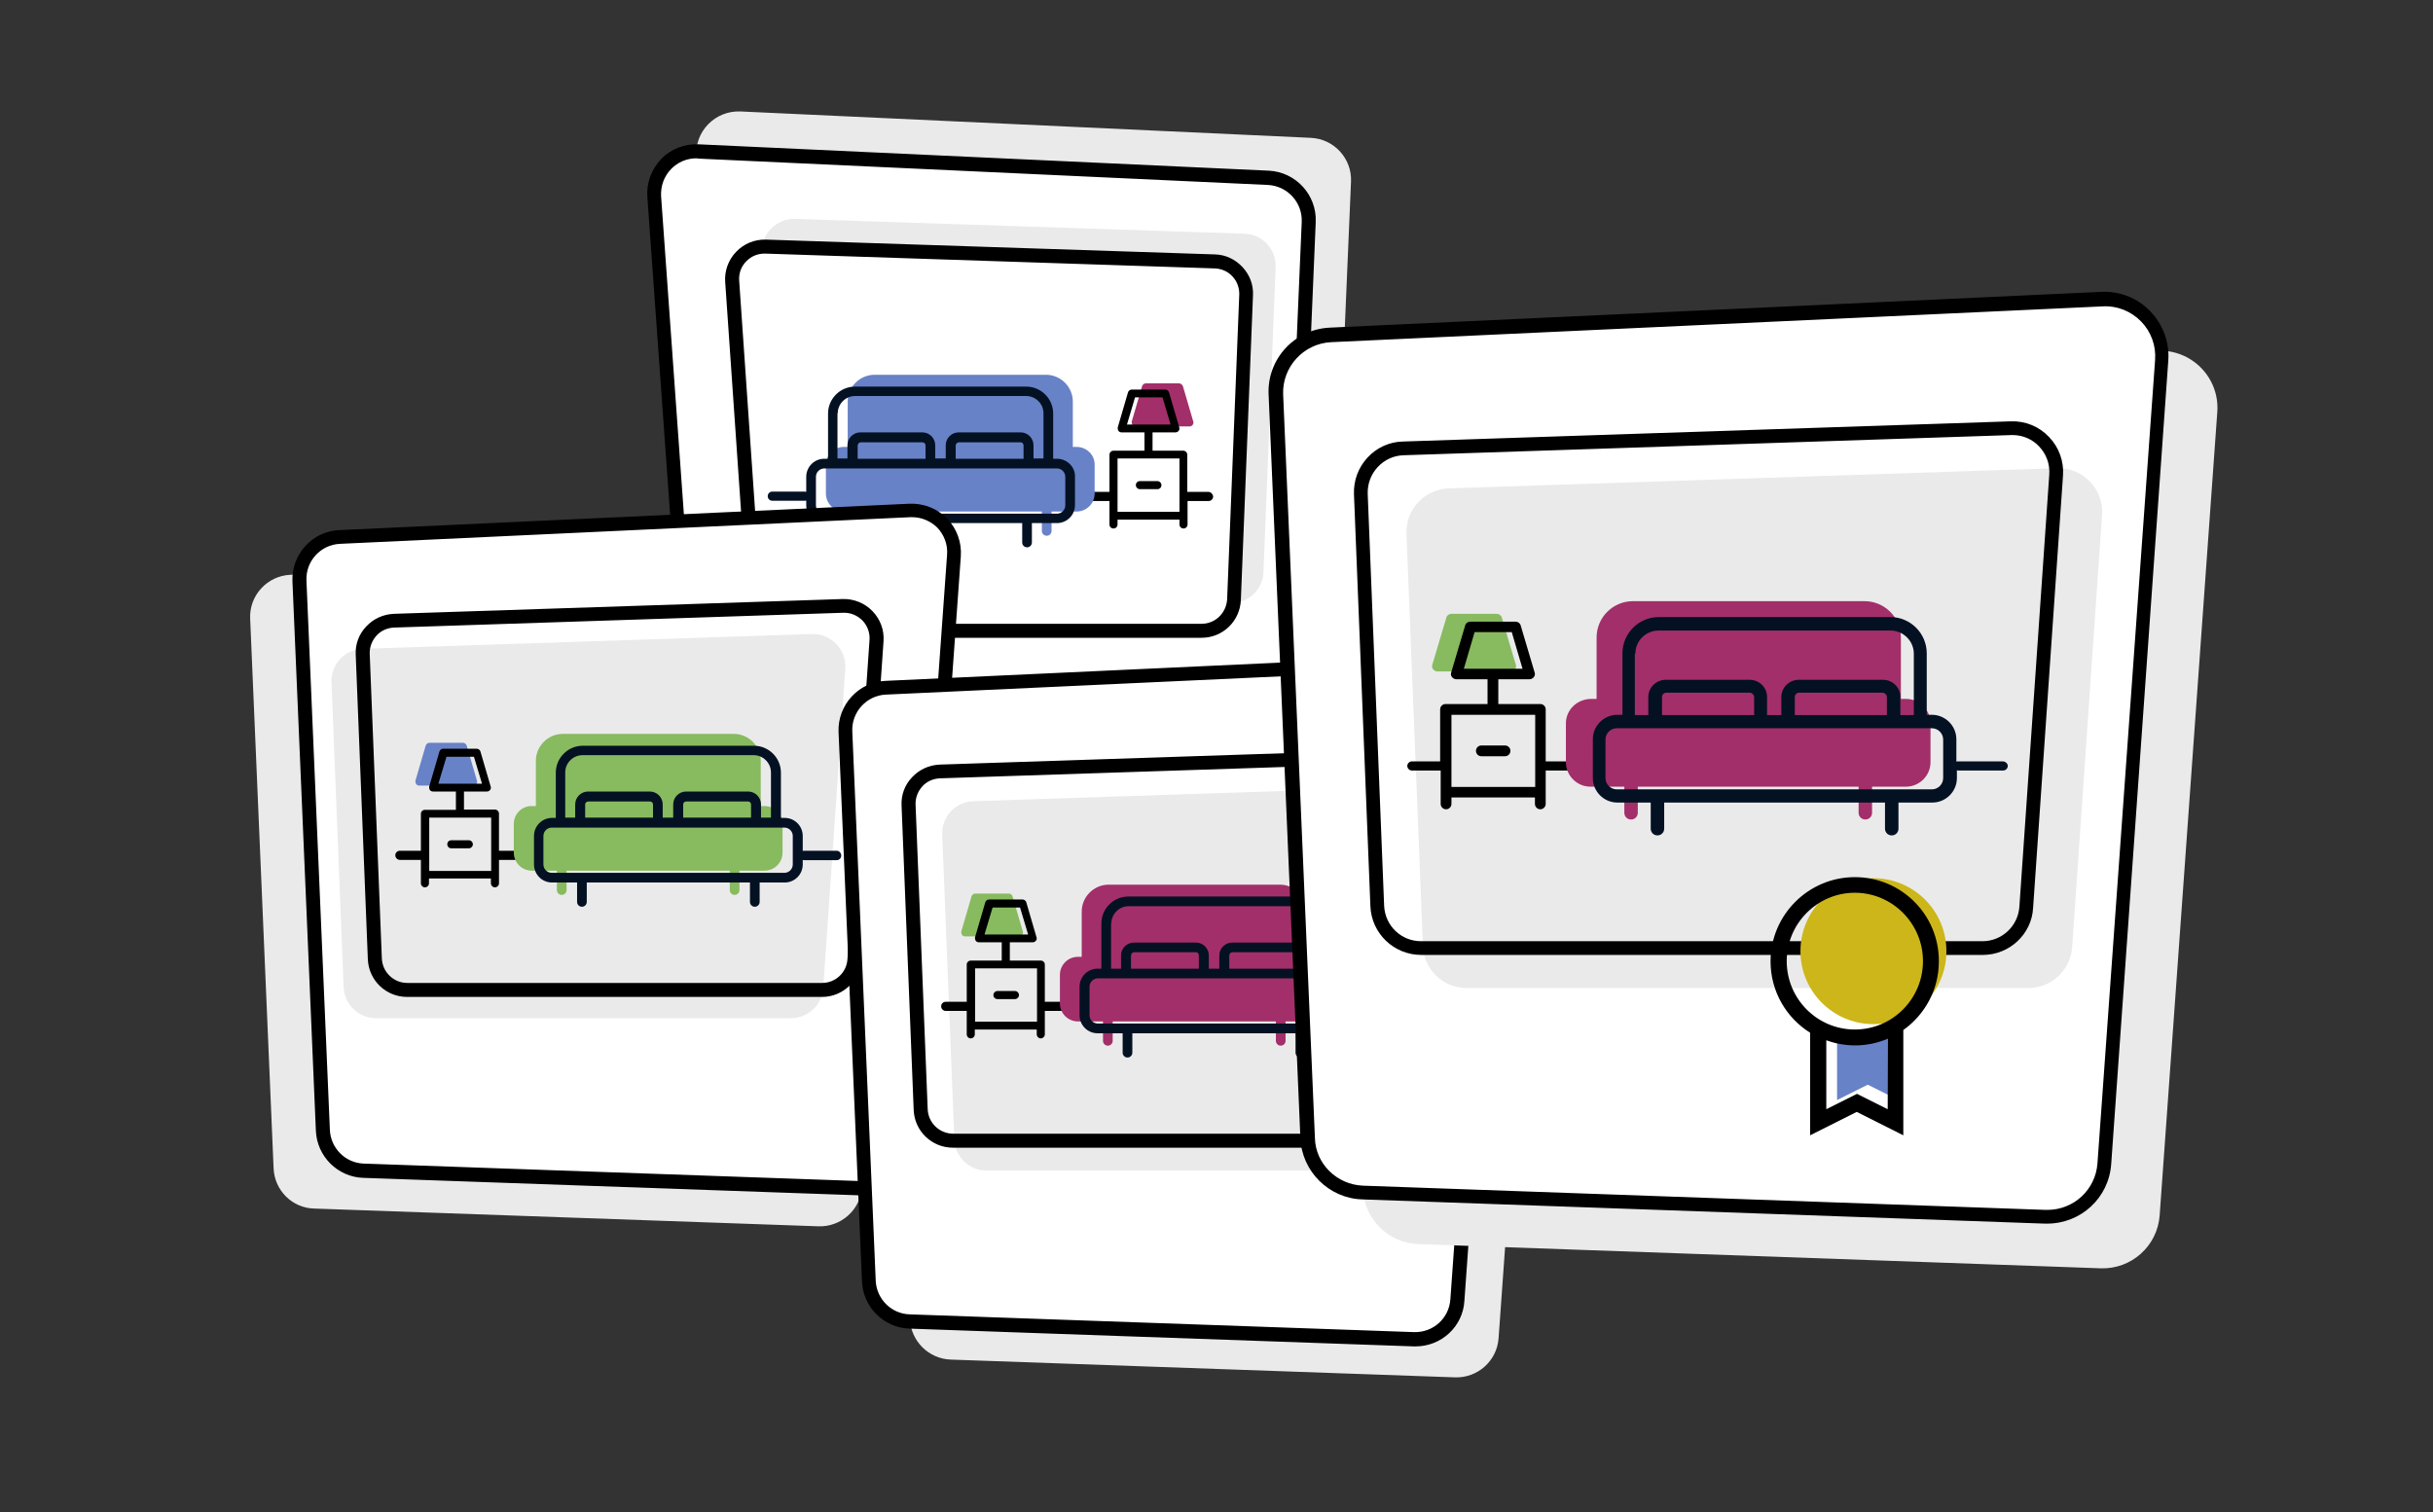 <?xml version="1.0" encoding="utf-8"?>
<!-- Generator: Adobe Illustrator 26.3.1, SVG Export Plug-In . SVG Version: 6.00 Build 0)  -->
<svg version="1.1" id="Capa_1" xmlns="http://www.w3.org/2000/svg" xmlns:xlink="http://www.w3.org/1999/xlink" x="0px" y="0px"
	 viewBox="0 0 903.5 561.7" style="enable-background:new 0 0 903.5 561.7;" xml:space="preserve">
<rect x="0" y="0" width="903.5" height="561.7" fill="#333333" stroke="none"/>
<style type="text/css">
	.st0{fill:#EAEAEA;}
	.st1{fill:#FFFFFF;}
	.st2{fill:#A22F69;}
	.st3{fill:#6882C7;}
	.st4{fill:#041123;}
	.st5{fill:#88BA5F;}
	.st6{fill:#CCB619;}
</style>
<g>
	<path class="st0" d="M477.9,286.7l-187.3,6.6c-8.4,0.3-15.6-6.1-16.2-14.5L258.6,58.2c-0.7-9.4,7-17.2,16.4-16.8l211.8,9.8
		c8.6,0.4,15.3,7.7,14.9,16.3L493,271.7C492.7,279.8,486.1,286.4,477.9,286.7L477.9,286.7z"/>
	<g>
		<path class="st1" d="M462.3,301.5L275,308.1c-8.4,0.3-15.6-6.1-16.2-14.5L243,73c-0.7-9.4,7-17.2,16.4-16.8L471.2,66
			c8.6,0.4,15.3,7.7,14.9,16.3l-8.7,204.1C477.1,294.7,470.5,301.2,462.3,301.5L462.3,301.5z"/>
		<path d="M274.4,310.7c-9.6,0-17.5-7.3-18.2-17L240.4,73.2c-0.4-5.2,1.5-10.3,5.1-14.1s8.7-5.7,13.9-5.5l211.8,9.8
			c10,0.5,17.8,9,17.4,19L480,286.6c-0.4,9.5-8.1,17.1-17.6,17.5l-187.3,6.6C274.9,310.7,274.6,310.7,274.4,310.7L274.4,310.7z
			 M258.6,58.8c-3.5,0-6.9,1.4-9.4,4c-2.6,2.7-3.9,6.3-3.7,10.1l15.8,220.5c0.5,7.1,6.4,12.4,13.5,12.2l187.3-6.6
			c6.8-0.2,12.3-5.8,12.6-12.5l8.7-204.1c0.3-7.2-5.3-13.3-12.5-13.7l-211.8-9.8C259.1,58.8,258.9,58.8,258.6,58.8L258.6,58.8z"/>
	</g>
	<path class="st0" d="M457.2,224H303.1c-6.3,0-11.6-4.9-12-11.2l-8.2-118.6c-0.5-7.1,5.3-13.1,12.4-12.9l166.8,5.5
		c6.7,0.2,11.9,5.8,11.6,12.5l-4.5,113.1C469,218.9,463.7,224,457.2,224L457.2,224z"/>
	<g>
		<path class="st1" d="M446.2,234.3H292.1c-6.3,0-11.6-4.9-12-11.2l-8.2-118.6c-0.5-7.1,5.3-13.1,12.4-12.9l166.8,5.5
			c6.7,0.2,11.9,5.8,11.6,12.5l-4.5,113.1C458,229.2,452.7,234.3,446.2,234.3L446.2,234.3z"/>
		<path d="M446.2,236.9H292.1c-7.6,0-14.1-6-14.6-13.6l-8.2-118.6c-0.3-4.1,1.2-8.2,4.1-11.2s6.8-4.6,11-4.5l166.8,5.5
			c3.9,0.1,7.5,1.8,10.2,4.7c2.7,2.9,4.1,6.6,3.9,10.5l-4.5,113.1C460.5,230.7,454.1,236.9,446.2,236.9L446.2,236.9z M283.9,94.2
			c-2.6,0-5,1-6.8,2.9c-1.9,1.9-2.8,4.5-2.6,7.2l8.2,118.6c0.3,4.9,4.5,8.8,9.4,8.8h154.1c5.1,0,9.2-4,9.5-9.1l4.5-113.1
			c0.1-2.5-0.8-5-2.5-6.8c-1.7-1.9-4.1-2.9-6.6-3l-166.8-5.5C284.1,94.2,284,94.2,283.9,94.2L283.9,94.2z"/>
	</g>
	<path class="st2" d="M433.2,158.4h8.5c0.5,0,0.9-0.2,1.2-0.6c0.3-0.4,0.4-0.9,0.2-1.3l-3.8-13c-0.2-0.6-0.8-1.1-1.4-1.1h-12.4
		c-0.6,0-1.2,0.4-1.4,1.1l-3.8,13c-0.1,0.4,0,0.9,0.2,1.3c0.3,0.4,0.7,0.6,1.2,0.6H433.2L433.2,158.4z"/>
	<g>
		<path d="M423.3,181.7h6.5c0.8,0,1.5-0.6,1.5-1.5c0-0.8-0.7-1.5-1.5-1.5h-6.5c-0.8,0-1.5,0.6-1.5,1.5
			C421.8,181,422.5,181.7,423.3,181.7z"/>
		<path d="M448.7,182.7h-7.8v-13.8c0-0.8-0.7-1.5-1.5-1.5H428v-6.8h8.5c0.5,0,0.9-0.2,1.2-0.6c0.3-0.4,0.4-0.8,0.2-1.3l-3.8-13
			c-0.2-0.6-0.8-1-1.4-1h-12.4c-0.6,0-1.2,0.4-1.4,1l-3.8,13c-0.1,0.4,0,0.9,0.2,1.3c0.3,0.4,0.7,0.6,1.2,0.6h8.5v6.8h-11.5
			c-0.8,0-1.5,0.7-1.5,1.5v13.8h-14.5c-1,0-1.7,0.8-1.7,1.7c0,1,0.8,1.7,1.7,1.7h14.5v8.7c0,0.8,0.6,1.5,1.5,1.5s1.5-0.7,1.5-1.5
			V193h23v1.8c0,0.8,0.6,1.5,1.5,1.5s1.5-0.7,1.5-1.5v-8.7h7.8c1,0,1.7-0.8,1.7-1.7C450.4,183.5,449.6,182.7,448.7,182.7z
			 M418.5,157.7L418.5,157.7l3-10.1h10.2l3,10.1H418.5z M438,190.1h-23v-19.8h23V190.1z"/>
	</g>
	<path class="st3" d="M399.8,166h-1.4v-16.8c0-5.5-4.5-10-10-10h-63.6c-5.5,0-10,4.5-10,10V166h-1.4c-3.7,0-6.7,3-6.7,6.7v10.6
		c0,3.7,3,6.7,6.7,6.7h9.3v7.2c0,1,0.8,1.8,1.8,1.8s1.8-0.8,1.8-1.8V190h60.6v7.2c0,1,0.8,1.8,1.8,1.8s1.8-0.8,1.8-1.8V190h9.3
		c3.7,0,6.7-3,6.7-6.7v-10.6C406.6,169,403.5,166,399.8,166L399.8,166z"/>
	<path class="st4" d="M392.5,170.4L392.5,170.4h-1.4v-16.8c0-5.5-4.5-10-10-10h-63.6c-5.5,0-10,4.5-10,10v16.8h-1.4
		c-3.7,0-6.7,3-6.7,6.7v5.6c-0.1,0-0.3-0.1-0.4-0.1h-12.2c-1,0-1.7,0.8-1.7,1.7c0,1,0.8,1.7,1.7,1.7h12.2c0.1,0,0.3,0,0.4-0.1v1.7
		c0,3.7,3,6.7,6.7,6.7h9.3v7.2c0,1,0.8,1.8,1.8,1.8s1.8-0.8,1.8-1.8v-7.2h60.6v7.2c0,1,0.8,1.8,1.8,1.8s1.8-0.8,1.8-1.8v-7.2h9.3
		c3.7,0,6.7-3,6.7-6.7v-10.6C399.3,173.4,396.2,170.4,392.5,170.4z M311.1,153.5c0-3.5,2.9-6.4,6.4-6.4h63.6c3.5,0,6.4,2.9,6.4,6.4
		v16.8h-3.7v-4.9c0-2.6-2.1-4.8-4.8-4.8h-23c-2.6,0-4.8,2.1-4.8,4.8v4.9h-3.9v-4.9c0-2.6-2.1-4.8-4.8-4.8h-23
		c-2.6,0-4.8,2.1-4.8,4.8v4.9h-3.7V153.5z M380.1,165.5v4.9h-25.2v-4.9c0-0.6,0.5-1.2,1.2-1.2h23
		C379.6,164.3,380.1,164.8,380.1,165.5z M343.7,165.5v4.9h-25.2v-4.9c0-0.6,0.5-1.2,1.1-1.2h23C343.2,164.3,343.7,164.8,343.7,165.5
		z M395.6,187.7c0,1.7-1.4,3.1-3.1,3.1h-86.4c-1.7,0-3.1-1.4-3.1-3.1v-10.6c0-1.7,1.4-3.1,3.1-3.1h86.4c1.7,0,3.1,1.4,3.1,3.1V187.7
		z"/>
</g>
<g>
	<path class="st0" d="M116.6,448.9l187.3,6.6c8.4,0.3,15.6-6.1,16.2-14.5L336,220.5c0.7-9.4-7-17.2-16.4-16.8l-211.8,9.8
		c-8.6,0.4-15.3,7.7-14.9,16.3l8.7,204.1C101.9,442.1,108.5,448.7,116.6,448.9L116.6,448.9z"/>
	<g>
		<path class="st1" d="M135,434.8l187.3,6.6c8.4,0.3,15.6-6.1,16.2-14.5l15.8-220.6c0.7-9.4-7-17.2-16.4-16.8l-211.8,9.8
			c-8.6,0.4-15.3,7.7-14.9,16.3l8.7,204.1C120.3,428,126.9,434.6,135,434.8L135,434.8z"/>
		<path d="M322.9,444.1c-0.2,0-0.4,0-0.7,0l-187.3-6.6c-9.5-0.3-17.2-8-17.6-17.5l-8.7-204.1c-0.4-10,7.4-18.6,17.4-19l211.8-9.8
			c5.2-0.2,10.3,1.8,13.9,5.5c3.6,3.7,5.5,8.9,5.1,14.1l-15.8,220.6C340.4,436.7,332.5,444.1,322.9,444.1L322.9,444.1z M338.7,192.1
			c-0.2,0-0.4,0-0.6,0L126.3,202c-7.2,0.3-12.8,6.4-12.5,13.6l8.7,204.1c0.3,6.8,5.8,12.3,12.6,12.5l187.3,6.6
			c7.1,0.2,13-5.1,13.5-12.2l15.8-220.6c0.3-3.7-1.1-7.4-3.7-10.1C345.6,193.6,342.3,192.1,338.7,192.1L338.7,192.1z"/>
	</g>
	<path class="st0" d="M139.6,378.2h154.1c6.3,0,11.6-4.9,12-11.2l8.2-118.6c0.5-7.1-5.3-13.1-12.4-12.9L134.7,241
		c-6.7,0.2-11.9,5.8-11.6,12.5l4.5,113.1C127.9,373.1,133.2,378.2,139.6,378.2L139.6,378.2z"/>
	<path d="M305.3,370.3H151.2c-7.9,0-14.3-6.2-14.6-14l-4.5-113.1c-0.2-3.9,1.2-7.7,3.9-10.5c2.7-2.9,6.3-4.5,10.2-4.7l166.8-5.5
		c4.1-0.1,8.1,1.5,11,4.5s4.4,7,4.1,11.2l-8.2,118.6C319.3,364.3,312.9,370.3,305.3,370.3L305.3,370.3z M313.5,227.6
		c-0.1,0-0.2,0-0.3,0l-166.8,5.5c-2.5,0.1-4.9,1.1-6.6,3s-2.6,4.3-2.5,6.8l4.5,113.1c0.2,5.1,4.4,9.1,9.4,9.1h154.1
		c5,0,9.1-3.9,9.4-8.8l8.2-118.6c0.2-2.7-0.8-5.3-2.6-7.2C318.4,228.6,316,227.6,313.5,227.6L313.5,227.6z"/>
	<path class="st3" d="M167.1,291.8h8.6c0.5,0,0.9-0.2,1.2-0.6c0.3-0.4,0.4-0.9,0.2-1.3l-3.8-13c-0.2-0.6-0.8-1-1.4-1h-12.4
		c-0.6,0-1.2,0.4-1.4,1l-3.8,13c-0.1,0.4,0,0.9,0.2,1.3c0.3,0.4,0.7,0.6,1.2,0.6H167.1L167.1,291.8z"/>
	<g>
		<path d="M167.6,315.1h6.5c0.8,0,1.5-0.7,1.5-1.5s-0.7-1.5-1.5-1.5h-6.5c-0.8,0-1.5,0.6-1.5,1.5S166.8,315.1,167.6,315.1z"/>
		<path d="M199.8,316h-14.5v-13.8c0-0.8-0.7-1.5-1.5-1.5h-11.5V294h8.5c0.5,0,0.9-0.2,1.2-0.6c0.3-0.4,0.4-0.8,0.2-1.3l-3.8-13
			c-0.2-0.6-0.8-1-1.4-1h-12.4c-0.6,0-1.2,0.4-1.4,1l-3.8,13c-0.1,0.4,0,0.9,0.2,1.3c0.3,0.4,0.7,0.6,1.2,0.6h8.5v6.8h-11.5
			c-0.8,0-1.5,0.6-1.5,1.5V316h-7.8c-1,0-1.7,0.8-1.7,1.7s0.8,1.7,1.7,1.7h7.8v8.7c0,0.8,0.7,1.5,1.5,1.5c0.8,0,1.5-0.7,1.5-1.5
			v-1.8h23v1.8c0,0.8,0.7,1.5,1.5,1.5s1.5-0.7,1.5-1.5v-8.7h14.5c1,0,1.7-0.8,1.7-1.7S200.8,316,199.8,316z M162.8,291.1
			L162.8,291.1l3-10H176l3,10H162.8z M182.4,323.5h-23v-19.8h23V323.5z"/>
	</g>
	<path class="st5" d="M190.8,306.1v10.6c0,3.7,3,6.7,6.7,6.7h9.3v7.2c0,1,0.8,1.8,1.8,1.8s1.8-0.8,1.8-1.8v-7.2h60.6v7.2
		c0,1,0.8,1.8,1.8,1.8s1.8-0.8,1.8-1.8v-7.2h9.3c3.7,0,6.7-3,6.7-6.7v-10.6c0-3.7-3-6.7-6.7-6.7h-1.4v-16.8c0-5.5-4.5-10-10-10H209
		c-5.5,0-10,4.5-10,10v16.8h-1.4C193.8,299.3,190.8,302.3,190.8,306.1L190.8,306.1z"/>
	<path class="st4" d="M310.7,316h-12.2c-0.1,0-0.3,0-0.4,0.1v-5.6c0-3.7-3-6.7-6.7-6.7h-1.4v-16.8c0-5.5-4.5-10-10-10h-63.6
		c-5.5,0-10,4.5-10,10v16.8h-1.4c-3.7,0-6.7,3-6.7,6.7h0v10.6c0,3.7,3,6.7,6.7,6.7h9.3v7.2c0,1,0.8,1.8,1.8,1.8s1.8-0.8,1.8-1.8
		v-7.2h60.6v7.2c0,1,0.8,1.8,1.8,1.8s1.8-0.8,1.8-1.8v-7.2h9.3c3.7,0,6.7-3,6.7-6.7v-1.7c0.1,0,0.3,0.1,0.4,0.1h12.2
		c1,0,1.7-0.8,1.7-1.7S311.7,316,310.7,316z M209.9,286.9c0-3.5,2.9-6.4,6.4-6.4h63.6c3.5,0,6.4,2.9,6.4,6.4v16.8h-3.7v-4.9
		c0-2.6-2.1-4.8-4.8-4.8h-23c-2.6,0-4.8,2.1-4.8,4.8v4.9h-3.9v-4.9c0-2.6-2.1-4.8-4.8-4.8h-22.9c-2.6,0-4.8,2.1-4.8,4.8v4.9h-3.7
		V286.9z M278.9,298.8v4.9h-25.2v-4.9c0-0.6,0.5-1.1,1.1-1.1h23C278.4,297.7,278.9,298.2,278.9,298.8z M242.5,298.8v4.9h-25.2v-4.9
		c0-0.6,0.5-1.1,1.2-1.1h22.9C242,297.7,242.5,298.2,242.5,298.8z M294.4,321.1c0,1.7-1.4,3.1-3.1,3.1h-86.4c-1.7,0-3.1-1.4-3.1-3.1
		v-10.6c0-1.7,1.4-3.1,3.1-3.1h86.4c1.7,0,3.1,1.4,3.1,3.1V321.1z"/>
</g>
<g>
	<path class="st0" d="M353,505l187.3,6.6c8.4,0.3,15.6-6.1,16.2-14.5l15.8-220.5c0.7-9.4-7-17.2-16.4-16.8l-211.8,9.8
		c-8.6,0.4-15.3,7.7-14.9,16.3l8.7,204.1C338.3,498.2,344.9,504.7,353,505L353,505z"/>
	<g>
		<path class="st1" d="M337.8,490.9l187.3,6.6c8.4,0.3,15.6-6.1,16.2-14.5l15.8-220.5c0.7-9.4-7-17.2-16.4-16.8l-211.8,9.8
			c-8.6,0.4-15.3,7.7-14.9,16.3l8.7,204.1C323,484.1,329.6,490.6,337.8,490.9L337.8,490.9z"/>
		<path d="M525.7,500.1c-0.2,0-0.4,0-0.7,0l-187.3-6.6c-9.5-0.3-17.2-8-17.6-17.5l-8.7-204.1c-0.4-10,7.4-18.6,17.4-19l211.8-9.8
			c5.2-0.2,10.3,1.8,13.9,5.5c3.6,3.7,5.5,8.9,5.1,14.1l-15.8,220.6C543.2,492.8,535.2,500.1,525.7,500.1L525.7,500.1z M541.5,248.2
			c-0.2,0-0.4,0-0.6,0L329,258c-7.2,0.3-12.8,6.5-12.5,13.6l8.7,204.1c0.3,6.8,5.8,12.3,12.6,12.5l187.3,6.6
			c7.1,0.2,13-5.1,13.5-12.2l15.8-220.6c0.3-3.7-1.1-7.4-3.7-10.1C548.4,249.6,545,248.2,541.5,248.2L541.5,248.2z"/>
	</g>
	<path class="st0" d="M366.4,434.8h154.1c6.3,0,11.6-4.9,12-11.2l8.2-118.6c0.5-7.1-5.3-13.1-12.4-12.9l-166.8,5.5
		c-6.7,0.2-11.9,5.8-11.6,12.5l4.5,113.1C354.6,429.7,359.9,434.8,366.4,434.8L366.4,434.8z"/>
	<path d="M508,426.3H353.9c-7.9,0-14.3-6.2-14.6-14l-4.5-113.1c-0.2-3.9,1.2-7.7,3.9-10.5c2.7-2.9,6.3-4.5,10.2-4.7l166.8-5.5
		c4.1-0.1,8.1,1.5,11,4.5s4.3,7,4.1,11.2l-8.2,118.6C522.1,420.3,515.7,426.3,508,426.3L508,426.3z M516.2,283.6c-0.1,0-0.2,0-0.3,0
		l-166.8,5.5c-2.5,0.1-4.9,1.1-6.6,3c-1.7,1.9-2.6,4.3-2.5,6.8l4.5,113.1c0.2,5.1,4.4,9.1,9.5,9.1H508c5,0,9.1-3.9,9.4-8.8
		l8.2-118.6c0.2-2.7-0.8-5.3-2.6-7.2C521.2,284.7,518.8,283.6,516.2,283.6L516.2,283.6z"/>
	<path class="st5" d="M369.9,347.8h8.5c0.5,0,0.9-0.2,1.2-0.6c0.3-0.4,0.4-0.9,0.2-1.3l-3.8-13c-0.2-0.6-0.8-1-1.4-1h-12.4
		c-0.6,0-1.2,0.4-1.4,1l-3.8,13c-0.1,0.4,0,0.9,0.2,1.3c0.3,0.4,0.7,0.6,1.2,0.6H369.9L369.9,347.8z"/>
	<g>
		<path d="M370.4,371.1h6.5c0.8,0,1.5-0.7,1.5-1.5s-0.7-1.5-1.5-1.5h-6.5c-0.8,0-1.5,0.7-1.5,1.5
			C368.9,370.5,369.6,371.1,370.4,371.1z"/>
		<path d="M402.5,372.1H388v-13.8c0-0.8-0.6-1.5-1.5-1.5h-11.5V350h8.5c0.5,0,0.9-0.2,1.2-0.6c0.3-0.4,0.4-0.8,0.2-1.3l-3.8-13
			c-0.2-0.6-0.8-1-1.4-1h-12.4c-0.6,0-1.2,0.4-1.4,1l-3.8,13c-0.1,0.4,0,0.9,0.2,1.3c0.3,0.4,0.7,0.6,1.2,0.6h8.5v6.8h-11.5
			c-0.8,0-1.5,0.6-1.5,1.5v13.8h-7.8c-1,0-1.7,0.8-1.7,1.7s0.8,1.7,1.7,1.7h7.8v8.7c0,0.8,0.7,1.5,1.5,1.5c0.8,0,1.5-0.7,1.5-1.5
			v-1.8h23v1.8c0,0.8,0.7,1.5,1.5,1.5s1.5-0.7,1.5-1.5v-8.7h14.5c1,0,1.7-0.8,1.7-1.7S403.5,372.1,402.5,372.1z M365.6,347.1
			L365.6,347.1l3-10h10.2l3,10H365.6z M385.1,379.5h-23v-19.8h23V379.5z"/>
	</g>
	<path class="st2" d="M393.6,362.1v10.6c0,3.7,3,6.7,6.7,6.7h9.3v7.2c0,1,0.8,1.8,1.8,1.8s1.8-0.8,1.8-1.8v-7.2h60.6v7.2
		c0,1,0.8,1.8,1.8,1.8s1.8-0.8,1.8-1.8v-7.2h9.3c3.7,0,6.7-3,6.7-6.7v-10.6c0-3.7-3-6.7-6.7-6.7h-1.4v-16.8c0-5.5-4.5-10-10-10
		h-63.6c-5.5,0-10,4.5-10,10v16.8h-1.4C396.6,355.4,393.6,358.4,393.6,362.1L393.6,362.1z"/>
	<path class="st4" d="M513.5,372.1h-12.2c-0.1,0-0.3,0-0.4,0.1v-5.6c0-3.7-3-6.7-6.7-6.7h-1.4V343c0-5.5-4.5-10-10-10H419
		c-5.5,0-10,4.5-10,10v16.8h-1.4c-3.7,0-6.7,3-6.7,6.7h0v10.6c0,3.7,3,6.7,6.7,6.7h9.3v7.2c0,1,0.8,1.8,1.8,1.8s1.8-0.8,1.8-1.8
		v-7.2h60.6v7.2c0,1,0.8,1.8,1.8,1.8s1.8-0.8,1.8-1.8v-7.2h9.3c3.7,0,6.7-3,6.7-6.7v-1.7c0.1,0,0.3,0.1,0.4,0.1h12.2
		c0.9,0,1.7-0.8,1.7-1.7S514.4,372.1,513.5,372.1z M412.7,343c0-3.5,2.9-6.4,6.4-6.4h63.6c3.5,0,6.4,2.9,6.4,6.4h0v16.8h-3.7v-4.9
		c0-2.6-2.1-4.8-4.8-4.8h-23c-2.6,0-4.8,2.1-4.8,4.8v4.9h-3.9v-4.9c0-2.6-2.1-4.8-4.8-4.8h-23c-2.6,0-4.8,2.1-4.8,4.8v4.9h-3.7V343z
		 M481.7,354.9v4.9h-25.2v-4.9c0-0.6,0.5-1.2,1.1-1.2h23C481.1,353.7,481.7,354.2,481.7,354.9z M445.2,354.9v4.9H420v-4.9
		c0-0.6,0.5-1.2,1.2-1.2h23C444.7,353.7,445.2,354.2,445.2,354.9z M497.2,377.1c0,1.7-1.4,3.1-3.1,3.1h-86.4c-1.7,0-3.1-1.4-3.1-3.1
		v-10.6c0-1.7,1.4-3.1,3.1-3.1H494c1.7,0,3.1,1.4,3.1,3.1V377.1z"/>
</g>
<g>
	<path class="st0" d="M526.6,462.1l253.5,9c11.4,0.4,21.1-8.3,21.9-19.7l21.4-298.4c0.9-12.7-9.5-23.3-22.2-22.7l-286.6,13.3
		c-11.7,0.5-20.7,10.4-20.2,22.1l11.8,276.2C506.6,452.8,515.6,461.7,526.6,462.1L526.6,462.1z"/>
	<g>
		<path class="st1" d="M506,443l253.5,9c11.4,0.4,21.1-8.3,21.9-19.7l21.4-298.4c0.9-12.7-9.5-23.3-22.2-22.7L494,124.4
			c-11.7,0.5-20.7,10.4-20.2,22.1l11.8,276.2C486,433.7,494.9,442.6,506,443L506,443z"/>
		<path d="M760.2,454.5c-0.3,0-0.6,0-0.9,0l-253.5-9c-12.3-0.4-22.4-10.4-22.9-22.8l-11.8-276.2c-0.6-13.1,9.6-24.2,22.7-24.8
			l286.6-13.3c6.8-0.3,13.4,2.3,18.1,7.2s7.2,11.5,6.7,18.3L784,432.4C783.1,445,772.7,454.5,760.2,454.5L760.2,454.5z M506.1,440.4
			l253.5,9c0.2,0,0.5,0,0.7,0c9.8,0,17.9-7.5,18.6-17.3l21.4-298.4c0.4-5.3-1.5-10.5-5.2-14.3s-8.9-5.9-14.2-5.6l-286.6,13.3
			c-10.2,0.5-18.2,9.2-17.8,19.4l11.8,276.2C488.5,432.2,496.4,440,506.1,440.4L506.1,440.4L506.1,440.4z"/>
	</g>
	<path class="st0" d="M544.7,367h208.5c8.6,0,15.7-6.6,16.3-15.2l11.1-160.5c0.7-9.6-7.1-17.7-16.8-17.4L538,181.4
		c-9,0.3-16.1,7.9-15.7,16.9l6.1,153C528.7,360.1,535.9,367,544.7,367L544.7,367z"/>
	<path d="M736.3,354.7H527.8c-10.2,0-18.5-8-18.9-18.1l-6.1-153c-0.2-5.1,1.6-9.9,5-13.6s8.1-5.9,13.2-6l225.7-7.5
		c5.4-0.2,10.5,1.9,14.2,5.8c3.7,3.8,5.6,9.1,5.2,14.4l-11.1,160.5C754.5,347,746.2,354.7,736.3,354.7L736.3,354.7z M747.4,161.6
		c-0.2,0-0.3,0-0.5,0l-225.7,7.5c-3.7,0.1-7.1,1.7-9.6,4.4c-2.5,2.7-3.8,6.2-3.7,9.9l6.1,153c0.3,7.4,6.3,13.2,13.7,13.2h208.5
		c7.2,0,13.2-5.6,13.7-12.8l11.1-160.5c0.3-3.9-1.1-7.7-3.8-10.5C754.7,163.1,751.1,161.6,747.4,161.6L747.4,161.6z"/>
	<path class="st5" d="M549.4,249.4H561c0.6,0,1.2-0.3,1.6-0.8c0.4-0.5,0.5-1.1,0.3-1.7l-5.2-17.5c-0.2-0.8-1-1.4-1.9-1.4H539
		c-0.9,0-1.7,0.6-1.9,1.4l-5.2,17.5c-0.2,0.6-0.1,1.2,0.3,1.7c0.4,0.5,1,0.8,1.6,0.8L549.4,249.4L549.4,249.4z"/>
	<g>
		<path d="M550.1,280.9h8.8c1.1,0,2-0.9,2-2c0-1.1-0.9-2-2-2h-8.8c-1.1,0-2,0.9-2,2C548.1,280,549,280.9,550.1,280.9z"/>
		<path d="M593.6,282.8H574v-19.3c0-1.1-0.9-2-2-2h-15.6v-9.2H568c0.6,0,1.2-0.3,1.6-0.8c0.4-0.5,0.5-1.1,0.3-1.7l-5.2-17.5
			c-0.2-0.8-1-1.4-1.9-1.4h-16.8c-0.9,0-1.7,0.6-1.9,1.4l-5.2,17.5c-0.2,0.6-0.1,1.2,0.3,1.7c0.4,0.5,1,0.8,1.6,0.8h11.6v9.2h-15.6
			c-1.1,0-2,0.9-2,2v19.3h-10.5c-0.9,0-1.7,0.8-1.7,1.7s0.8,1.7,1.7,1.7H535v12.4c0,1.1,0.9,2,2,2l0,0c1.1,0,2-0.9,2-2v-2.4H570v2.4
			c0,1.1,0.9,2,2,2s2-0.9,2-2v-12.4h19.6c0.9,0,1.7-0.8,1.7-1.7S594.6,282.8,593.6,282.8z M543.6,248.4l4-13.6h13.8l4,13.6H543.6z
			 M570.1,292.3h-31.1v-26.8h31.1V292.3z"/>
	</g>
	<path class="st2" d="M581.5,268.7v14.4c0,5,4.1,9.1,9.1,9.1h12.6v9.7c0,1.4,1.1,2.5,2.5,2.5s2.5-1.1,2.5-2.5v-9.7h82v9.7
		c0,1.4,1.1,2.5,2.5,2.5s2.5-1.1,2.5-2.5v-9.7h12.6c5,0,9.1-4.1,9.1-9.1v-14.4c0-5-4.1-9.1-9.1-9.1h-1.9v-22.8
		c0-7.5-6.1-13.5-13.5-13.5h-86c-7.5,0-13.5,6.1-13.5,13.5v22.8h-1.9C585.6,259.6,581.5,263.7,581.5,268.7L581.5,268.7z"/>
	<path class="st4" d="M743.7,282.8h-16.6c-0.2,0-0.4,0-0.6,0.1v-8.3c0-5-4.1-9.1-9.1-9.1h-1.9v-22.8c0-7.5-6.1-13.5-13.5-13.5h-86
		c-7.5,0-13.5,6.1-13.5,13.5v22.8h-1.9c-5,0-9.1,4.1-9.1,9.1h0V289c0,5,4.1,9.1,9.1,9.1H613v9.7c0,1.4,1.1,2.5,2.5,2.5
		s2.5-1.1,2.5-2.5v-9.7h82v9.7c0,1.4,1.1,2.5,2.5,2.5s2.5-1.1,2.5-2.5v-9.7h12.6c5,0,9.1-4.1,9.1-9.1v-2.9c0.2,0.1,0.4,0.1,0.6,0.1
		h16.6c0.9,0,1.7-0.8,1.7-1.7S744.7,282.8,743.7,282.8z M607.3,242.8c0-4.8,3.9-8.6,8.7-8.6h86c4.8,0,8.7,3.9,8.7,8.6h0v22.8h-5
		v-6.7c0-3.6-2.9-6.4-6.5-6.4H668c-3.6,0-6.5,2.9-6.5,6.4v6.7h-5.3v-6.7c0-3.6-2.9-6.4-6.5-6.4h-31.1c-3.6,0-6.5,2.9-6.5,6.4v6.7h-5
		V242.8z M700.7,258.9v6.7h0h-34.2v-6.7c0-0.9,0.7-1.6,1.6-1.6h31.1C700,257.4,700.7,258.1,700.7,258.9z M651.4,258.9v6.7h0h-34.2
		v-6.7c0-0.9,0.7-1.6,1.6-1.6h31.1C650.7,257.4,651.4,258.1,651.4,258.9z M721.6,289c0,2.3-1.9,4.2-4.2,4.2h-117
		c-2.3,0-4.2-1.9-4.2-4.2v-14.3c0-2.3,1.9-4.2,4.2-4.2h117c2.3,0,4.2,1.9,4.2,4.2V289z"/>
</g>
<path class="st3" d="M705,408.6l-11.4-5.7l-11.4,5.7V383c3.3,1.2,6.9,1.9,10.7,1.9c4.3,0,8.4-0.9,12.2-2.5L705,408.6L705,408.6
	L705,408.6z"/>
<circle class="st6" cx="695.7" cy="353.3" r="27.1"/>
<path d="M688.8,325.8c-17.2,0-31.3,14-31.3,31.3c0,11.2,5.9,21,14.7,26.5v38.1l17.3-8.7l17.3,8.7v-39.1c8-5.7,13.2-15,13.2-25.5
	C720.1,339.8,706.1,325.8,688.8,325.8L688.8,325.8z M701,412L701,412l-11.4-5.7l-11.4,5.7v-25.6c3.3,1.2,6.9,1.9,10.7,1.9
	c4.3,0,8.4-0.9,12.2-2.5L701,412L701,412L701,412z M688.8,382.4c-14,0-25.3-11.4-25.3-25.4s11.4-25.4,25.3-25.4s25.3,11.4,25.3,25.4
	S702.8,382.4,688.8,382.4z"/>
</svg>
